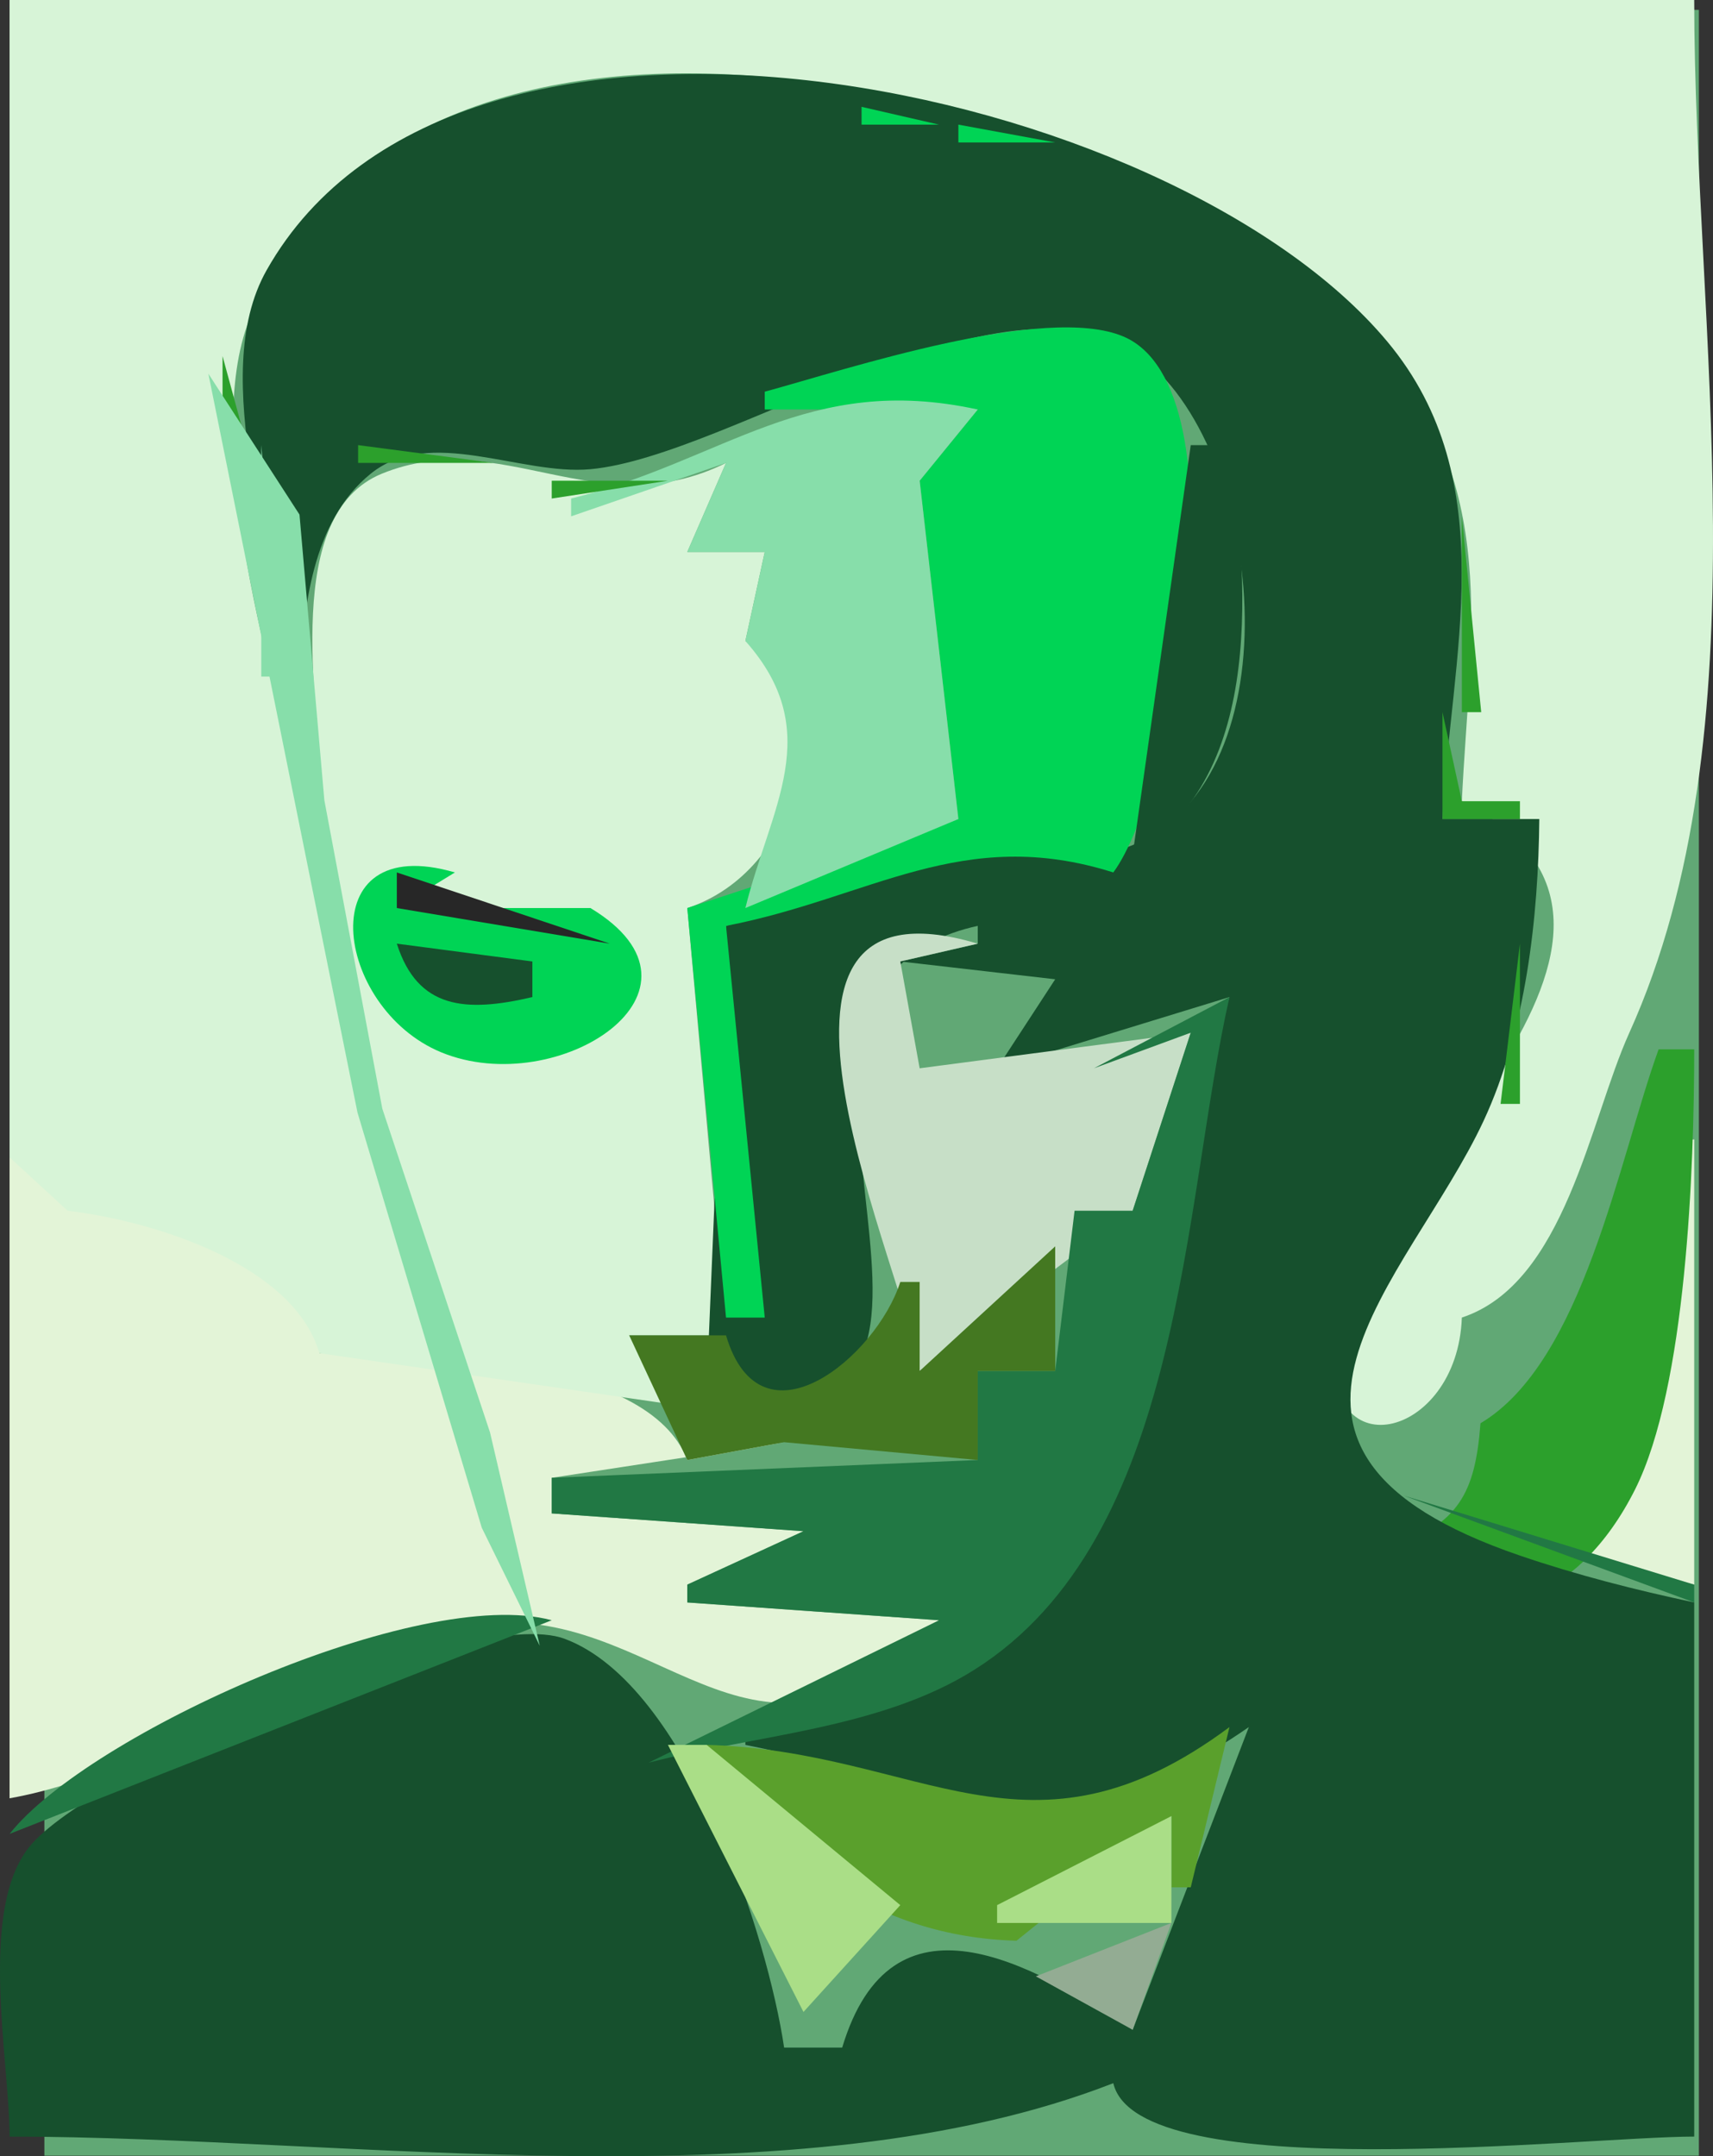 <?xml version="1.0" encoding="UTF-8" standalone="no"?>
<!-- Created with Inkscape (http://www.inkscape.org/) -->
<svg xmlns:svg="http://www.w3.org/2000/svg" xmlns="http://www.w3.org/2000/svg" xmlns:inkscape="http://www.inkscape.org/namespaces/inkscape" xmlns:sodipodi="http://sodipodi.sourceforge.net/DTD/sodipodi-0.dtd" xmlns:ns1="http://sozi.baierouge.fr" xmlns:xlink="http://www.w3.org/1999/xlink" xmlns:dc="http://purl.org/dc/elements/1.1/" xmlns:cc="http://web.resource.org/cc/" version="1.0" width="3318.525" height="4176.468" id="svg14524" inkscape:version="0.91 r13725" xmlns:rdf="http://www.w3.org/1999/02/22-rdf-syntax-ns#">
  <rect width="100%" height="100%" fill="#333333" stroke="none"/>
  <defs id="defs14526"/>
  <g transform="translate(1842.12,2067.3)" id="layer1">
    <g transform="matrix(37.513,0,0,34.487,-1823.618,-2067.3)" id="g14472">
      <g id="g14441">
        <rect width="85.442" height="120.518" x="1.799" y="0.554" id="rect14408" style="opacity:1;fill:#61a875;fill-opacity:1;fill-rule:evenodd;stroke:none;stroke-width:3;stroke-linecap:round;stroke-linejoin:round;stroke-miterlimit:4;stroke-dasharray:none;stroke-opacity:1"/>
        <path d="M 85,64 C 82.903,72.834 85.013,80.46 75,85 L 75,86 L 87,89 L 87,64 L 85,64 M 0,65 L 0,101 C 8.559,99.345 16.022,91.784 24.985,91.153 C 33.92,90.524 38.82,101.67 48,91 L 35,90 L 35,89 L 41,86 L 28,85 L 28,83 L 40,81 L 35,82 C 32.982,76.26 21.417,76.018 16,76 L 17,73 L 3,65 L 0,65 z" id="path13874" style="fill:#e3f4d7"/>
        <path d="M 85.161,58.937 C 83.099,65.127 81.269,76.501 75.963,79.937 C 75.683,83.893 74.83,85.553 71.365,86.937 C 75.845,92.456 81.076,89.877 83.948,83.648 C 86.599,77.9 87,65.566 87,58.937 L 85.161,58.937 z" id="path13868" style="fill:#2ca02c"/>
        <path d="M 0,0 L 0,65 L 3,68 C 7.719,68.618 14.704,71.136 16,76 L 35,79 L 32,75 L 37,75 L 35,51 C 40.745,48.948 42.956,40.009 38,36 L 39,31 L 35,31 L 37,26 C 30.346,29.586 25.386,23.868 19.228,26.604 C 14.045,28.908 16,39.435 16,44 L 15,44 C 13.261,37.28 10.019,24.592 12.359,18.015 C 20.654,-5.299 58.175,4.674 70.443,19.184 C 77.092,27.049 75.399,35.71 75,45 C 88.324,52.347 69.431,67.049 68.459,74.996 C 67.516,82.707 74.77,80.901 75,74 C 80.331,72.089 81.597,62.941 83.645,58.015 C 90.702,41.042 87,18.326 87,1.4210855e-14 L 0,1.4210855e-14 L 0,0 z" id="path13836" style="fill:#d7f4d7"/>
        <path d="M 14,38 L 15,38 C 15.172,34.244 15.602,29.29 18.649,26.608 C 21.706,23.917 26.385,26.713 30,26.352 C 37.255,25.627 51.312,14.579 58.281,19.929 C 64.768,24.909 66.548,43.584 57.981,47.473 C 55.636,48.538 52.531,47.179 50.011,47.485 C 45.464,48.037 41.316,50.602 37,52 L 36,78 C 54.355,82.881 35.093,55.557 50,52 L 50,53 L 46,54 L 54,55 L 51,60 L 63,56 C 58.459,71.697 59.965,95.873 38,97 L 38,98 C 48.669,100.31 53.982,104.56 64,97 L 58,114 C 52.707,110.22 45.547,105.77 43,115 L 40,115 C 39.171,108.87 35.043,94.633 28.67,92.043 C 23.853,90.086 4.174,99.488 1.024,103.72 C -1.625,107.29 8.8817842e-16,115.73 8.8817842e-16,120 C 17.67,120 40.715,123.91 57,117 C 58.262,122.89 81.306,120 87,120 L 87,90 C 83.965,89.298 80.929,88.457 78.004,87.37 C 61.85,81.363 72.256,71.964 76.121,62.957 C 78.31,57.856 78.955,51.487 79,46 L 74,46 C 74.387,36.985 77.207,27.081 71.15,19.184 C 59.998,4.646 23.18,-3.882 13.278,15.17 C 10.127,21.234 14,31.236 14,38 L 14,38 z" id="path13838" style="fill:#16502d"/>
        <path d="M 44,6 L 44,7 L 48,7 L 44,6 M 49,7 L 49,8 L 54,8 L 49,7 M 39,22 L 39,23 L 50,23 L 47,27 L 49,46 L 35,51 L 37,74 L 39,74 L 37,52 C 44.442,50.442 49.189,46.314 57,49 C 60.163,44.391 63.928,21.842 57.517,18.897 C 53.482,17.044 43.225,20.748 39,22 z" id="path13840" style="fill:#00d455"/>
        <path d="M 11,20 L 11,24 L 12,24 L 11,20 z" id="path13842" style="fill:#2ca02c"/>
        <path d="M 29,28 L 29,29 L 37,26 L 35,31 L 39,31 L 38,36 C 42.176,41.108 39.272,45.37 38,51 L 49,46 L 47,27 L 50,23 C 41.19,20.908 36.923,25.864 29,28 M 13,25 L 13,38 L 14,38 L 13,25 z" id="path13844" style="fill:#87deaa"/>
        <path d="M 18,25 L 18,26 L 25,26 L 18,25 z" id="path13846" style="fill:#2ca02c"/>
        <path d="M 61,25 L 58,48 C 65.002,43.585 63.899,32.112 63,25 L 61,25 z" id="path13848" style="fill:#16502d"/>
        <path d="M 28,27 L 28,28 L 34,27 L 28,27 z" id="path13850" style="fill:#2ca02c"/>
        <path d="M 75,29 L 75,40 L 76,40 L 75,29 z" id="path13852" style="fill:#2ca02c"/>
        <path d="M 15,32 L 15,44 L 16,44 L 15,32 z" id="path13854" style="fill:#2ca05a"/>
        <path d="M 74,40 L 74,46 L 78,46 L 78,45 L 75,45 L 74,40 z" id="path13856" style="fill:#2ca02c"/>
        <path d="M 30,51 L 20,51 L 23,49 C 15.498,46.615 16.73,56.607 22.29,59.101 C 28.317,61.805 37.063,55.633 30,51 z" id="path13858" style="fill:#00d455;fill-opacity:1"/>
        <path d="M 20,49 L 20,51 L 31,53 L 20,49 z" id="path13860" style="fill:#272727"/>
        <path d="M 47,77 L 58,68 L 61,58 L 47,60 L 46,54 L 50,53 C 36.202,48.52 46.504,72.021 47,77 z" id="path13862" style="fill:#c7dfc7;fill-opacity:1"/>
        <path d="M 20,53 C 21.075,56.674 23.547,56.882 27,56 L 27,54 L 20,53 z" id="path13864" style="fill:#16502d"/>
        <path d="M 78,53 L 77,62 L 78,62 L 78,53 z" id="path13866" style="fill:#2ca02c"/>
        <path d="M 47,60 L 54,55 L 47,60 z" id="path13870" style="fill:#d5ffd5"/>
        <path d="M 56,60 L 61,58 L 58,68 L 55,68 L 54,77 L 50,77 L 50,82 L 28,83 L 28,85 L 41,86 L 35,89 L 35,90 L 48,91 L 33,99 C 38.535,97.444 44.967,97.107 49.816,93.787 C 60.641,86.374 60.576,67.596 63,56 L 56,60 L 56,60 z" id="path13872" style="fill:#217844"/>
        <path d="M 54,70 L 47,77 L 47,72 L 46,72 C 44.764,76.198 38.806,81.601 37,75 L 32,75 L 35,82 L 40,81 L 50,82 L 50,77 L 54,77 L 54,70 z" id="path13876" style="fill:#447821"/>
        <path d="M 72,84 L 87,90 L 87,89 L 72,84 M 0,103 L 28,91 C 21.167,89.005 4.073,97.391 0,103 z" id="path13878" style="fill:#217844"/>
        <path d="M 63,97 C 52.615,105.4 47.101,98.322 36,98 C 39.297,104.34 44.745,108.78 52,109 L 60,102 L 60,106 L 61,106 L 63,97 z" id="path13880" style="fill:#5aa02c"/>
        <path d="M 34,98 L 41,113 L 46,107 L 36,98 L 34,98 M 51,107 L 51,108 L 60,108 L 60,102 L 51,107 z" id="path13882" style="fill:#aade87"/>
        <path d="M 53,111 L 58,114 L 60,108 L 53,111 z" id="path13884" style="fill:#93ac93"/>
        <path d="M 39,110 L 43,115 L 39,110 z" id="path13886" style="fill:#888888"/>
        <path d="M 53,120 L 57,117 L 53,120 z" id="path13888" style="fill:#5b5b5b"/>
        <path d="M 10.267,20.987 L 17.968,62.484 L 24.385,85.8 L 27.38,92.431 L 24.813,80.452 L 19.251,62.27 L 16.257,44.944 L 14.973,28.901 L 10.267,20.987 z" id="path13897" style="fill:#87deaa;fill-opacity:1;fill-rule:evenodd;stroke:none;stroke-width:1px;stroke-linecap:butt;stroke-linejoin:miter;stroke-opacity:1"/>
      </g>
    </g>
  </g>
</svg>
